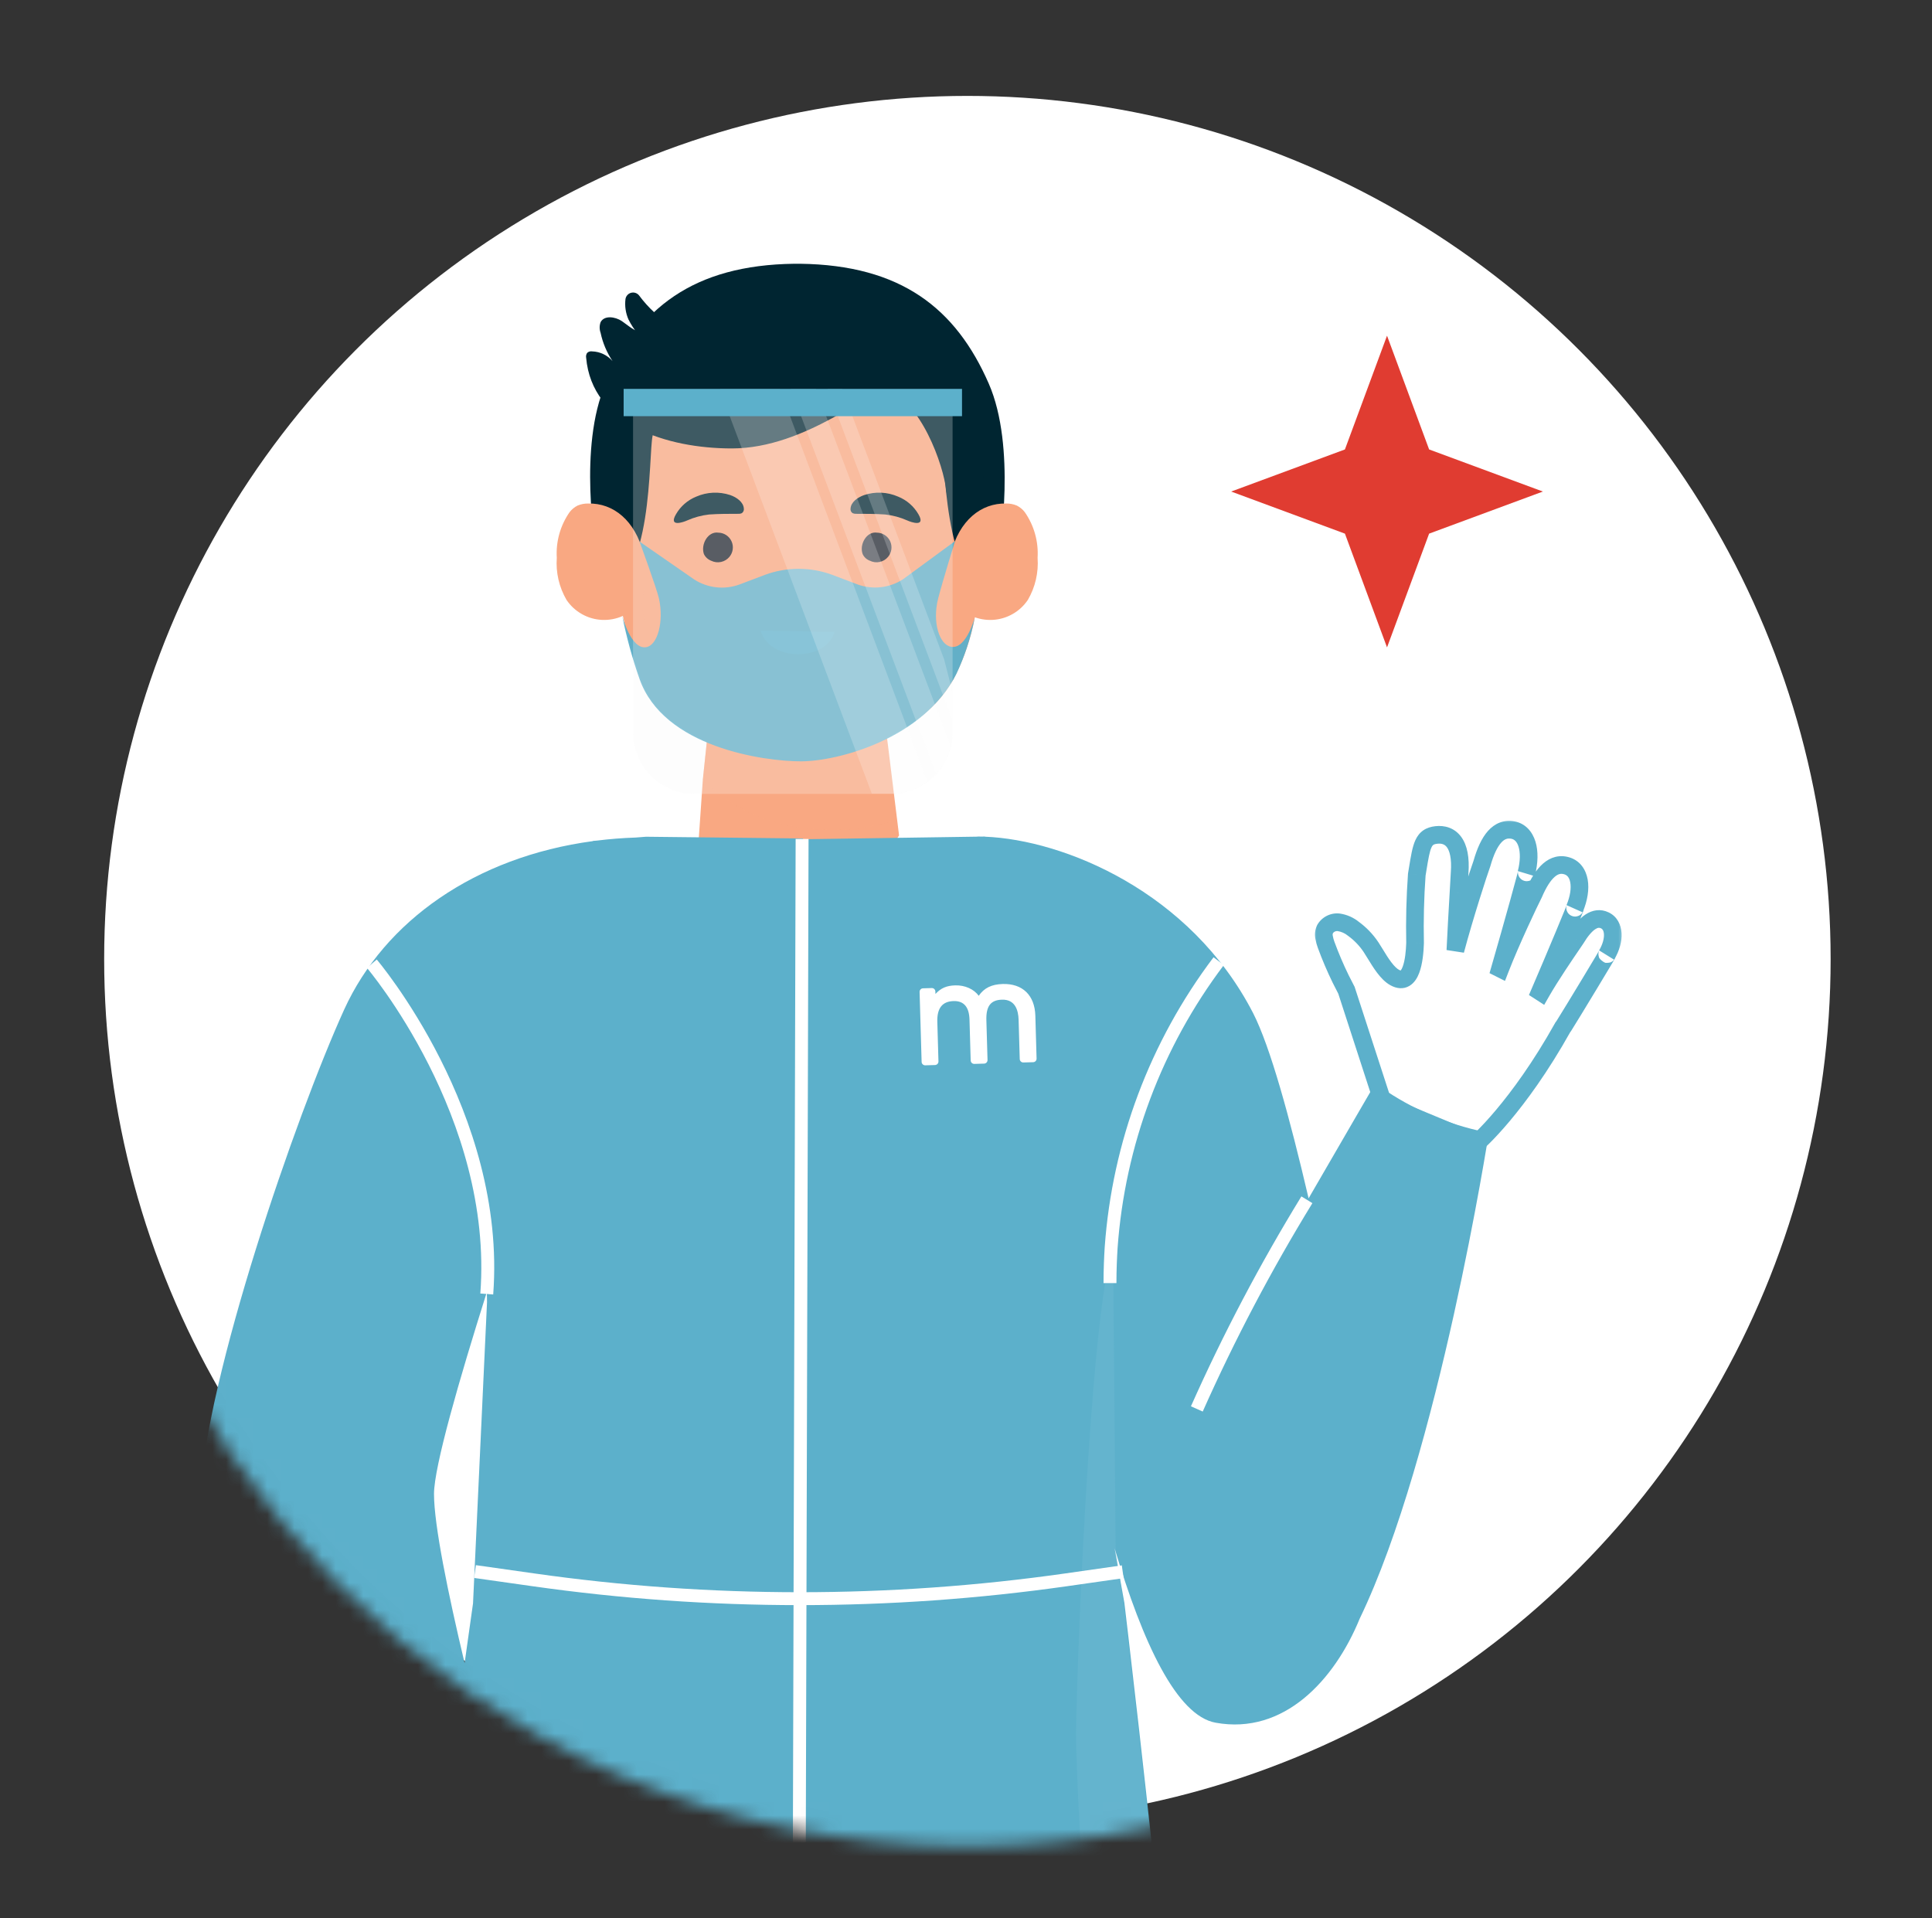 <svg width="141" height="140" viewBox="0 0 141 140" fill="none" xmlns="http://www.w3.org/2000/svg">
<rect x="0" y="0" width="141" height="140" fill="#333333" stroke="none"/>
<circle cx="70.602" cy="70" r="63" fill="white"/>
<mask id="mask0_3297_14046" style="mask-type:alpha" maskUnits="userSpaceOnUse" x="5" y="5" width="131" height="130">
<circle cx="70.602" cy="70" r="63.875" fill="url(#paint0_linear_3297_14046)" stroke="#BDE6F3" stroke-width="1.75"/>
</mask>
<g mask="url(#mask0_3297_14046)">
<path d="M72.159 27.992C69.769 22.526 65.778 19.342 58.382 19.25H57.978C50.583 19.342 46.591 22.526 44.202 27.992C42.167 32.643 43.493 40.046 43.493 40.046L58.014 41.464H58.219H58.418L72.939 40.046C72.939 40.046 74.194 32.636 72.159 27.992Z" fill="#002531"/>
<path d="M51.002 61.125L51.293 56.913L52.002 50.163C52.002 50.163 60.51 48.036 63.857 47.249C64.112 48.604 65.615 60.976 65.615 60.976C65.615 60.976 63.077 65.124 58.312 65.124C56.847 65.173 55.396 64.828 54.11 64.125C52.824 63.421 51.751 62.385 51.002 61.125Z" fill="#F9A882"/>
<g style="mix-blend-mode:multiply" opacity="0.3">
<path d="M65.41 59.87C62.479 60.774 59.348 60.809 56.398 59.969C55.048 59.556 53.779 58.913 52.647 58.069C52.173 57.711 51.721 57.325 51.293 56.913L52.002 50.163C52.002 50.163 60.51 48.036 63.857 47.249C64.084 48.604 64.786 54.311 65.41 59.87Z" fill="#F9A882"/>
</g>
<path d="M71.151 45.051C70.853 46.619 70.33 48.135 69.599 49.554C69.012 50.59 68.226 51.501 67.287 52.234C65.872 53.329 64.276 54.169 62.572 54.715C61.156 55.203 59.674 55.476 58.176 55.524C56.678 55.49 55.189 55.271 53.745 54.871C51.992 54.433 50.346 53.642 48.909 52.546C47.943 51.779 47.207 50.761 46.782 49.603C46.249 48.101 45.811 46.566 45.47 45.009C43.627 36.614 45.265 30.119 45.655 27.375L70.733 26.907C70.733 26.907 72.761 37.209 71.151 45.051Z" fill="#F9A882"/>
<path d="M50.817 36.245C51.6 35.904 52.481 35.864 53.292 36.132C53.781 36.302 54.249 36.65 54.285 37.103C54.297 37.169 54.29 37.236 54.264 37.298C54.239 37.359 54.197 37.413 54.143 37.451C54.061 37.489 53.971 37.506 53.88 37.5C53.171 37.5 52.462 37.5 51.753 37.55C51.195 37.613 50.65 37.761 50.137 37.99C49.874 38.11 48.768 38.5 49.336 37.529C49.672 36.947 50.194 36.495 50.817 36.245Z" fill="#002531"/>
<path d="M65.543 36.245C64.761 35.903 63.879 35.863 63.069 36.132C62.58 36.302 62.112 36.649 62.076 37.103C62.064 37.168 62.071 37.236 62.096 37.297C62.121 37.359 62.163 37.412 62.218 37.45C62.3 37.488 62.39 37.505 62.48 37.5C63.189 37.5 63.898 37.5 64.607 37.55C65.166 37.612 65.711 37.761 66.224 37.989C66.486 38.11 67.592 38.5 67.025 37.528C66.689 36.947 66.167 36.495 65.543 36.245Z" fill="#002531"/>
<path d="M51.371 40.435C51.478 40.661 51.669 40.836 51.902 40.925C52.126 41.035 52.38 41.067 52.623 41.014C52.867 40.961 53.085 40.827 53.242 40.634C53.37 40.477 53.451 40.288 53.476 40.087C53.502 39.887 53.47 39.683 53.385 39.5C53.3 39.316 53.165 39.161 52.995 39.05C52.826 38.94 52.629 38.879 52.427 38.876C51.668 38.762 51.13 39.726 51.371 40.435Z" fill="#242A33"/>
<path d="M62.956 40.435C63.007 40.548 63.081 40.65 63.172 40.734C63.263 40.818 63.371 40.883 63.487 40.925C63.71 41.035 63.963 41.066 64.205 41.013C64.447 40.96 64.664 40.827 64.82 40.634C64.948 40.477 65.029 40.288 65.054 40.087C65.079 39.887 65.048 39.683 64.963 39.5C64.878 39.316 64.743 39.161 64.573 39.05C64.404 38.94 64.207 38.879 64.005 38.876C63.254 38.762 62.7 39.726 62.956 40.435Z" fill="#242A33"/>
<g style="mix-blend-mode:multiply" opacity="0.3">
<path d="M67.834 41.145C68.276 41.317 68.663 41.605 68.954 41.98C69.245 42.355 69.429 42.801 69.486 43.272C69.552 43.803 69.482 44.343 69.281 44.839C69.08 45.336 68.755 45.772 68.338 46.108C67.876 46.464 67.329 46.693 66.752 46.77C66.174 46.847 65.586 46.77 65.048 46.547C64.62 46.35 64.251 46.044 63.977 45.662C63.702 45.279 63.531 44.832 63.481 44.364C63.413 43.816 63.491 43.26 63.707 42.752C63.923 42.244 64.27 41.802 64.712 41.471C65.154 41.14 65.675 40.931 66.224 40.867C66.772 40.802 67.327 40.883 67.834 41.102V41.145Z" fill="#F9A882"/>
</g>
<g style="mix-blend-mode:multiply" opacity="0.3">
<path d="M51.215 41.144C51.657 41.316 52.044 41.604 52.334 41.979C52.623 42.354 52.806 42.801 52.86 43.272C52.927 43.802 52.857 44.341 52.658 44.838C52.458 45.334 52.135 45.771 51.718 46.108C51.257 46.464 50.71 46.692 50.133 46.769C49.555 46.847 48.967 46.77 48.429 46.547C48 46.35 47.631 46.046 47.356 45.663C47.081 45.28 46.911 44.832 46.862 44.363C46.838 43.862 46.917 43.36 47.095 42.891C47.273 42.421 47.546 41.993 47.897 41.634C48.373 41.298 48.921 41.078 49.498 40.993C50.074 40.908 50.662 40.96 51.215 41.144Z" fill="#F9A882"/>
</g>
<path d="M55.504 46.023C56.213 48.37 60.347 48.249 60.9 46.115L55.504 46.023Z" fill="white"/>
<g style="mix-blend-mode:multiply">
<path d="M59.013 37.181C58.502 39.018 57.198 41.62 57.248 42.471C57.272 42.668 57.352 42.854 57.477 43.008C57.603 43.162 57.769 43.278 57.956 43.343C58.144 43.405 58.342 43.429 58.539 43.415C58.736 43.4 58.929 43.347 59.105 43.258" stroke="#F9A882" stroke-width="0.305" stroke-linecap="round" stroke-linejoin="round"/>
</g>
<path d="M44.749 27.07L43.969 42.832C47.67 42.832 47.322 33.182 47.627 31.807C47.678 31.597 47.742 31.391 47.819 31.19C48.577 29.219 51.364 27.645 58.199 27.645C64.523 27.645 67.785 29.339 68.501 31.232C68.571 31.425 68.63 31.622 68.678 31.821C68.983 33.196 68.841 42.846 72.337 42.846L71.139 26.539L44.749 27.07Z" fill="#002531"/>
<path d="M69.4 40.386C70.01 37.997 71.584 36.706 73.435 36.749C73.7 36.745 73.963 36.795 74.208 36.898C74.438 37.014 74.64 37.181 74.796 37.387C75.471 38.36 75.798 39.531 75.725 40.712C75.803 41.784 75.556 42.854 75.016 43.782C74.729 44.209 74.347 44.563 73.9 44.816C73.453 45.07 72.954 45.216 72.44 45.242C71.927 45.269 71.415 45.176 70.944 44.971C70.473 44.766 70.056 44.453 69.727 44.059L69.4 40.386Z" fill="#F9A882"/>
<g style="mix-blend-mode:multiply">
<path d="M71.535 43.478C71.721 42.825 72.043 42.218 72.478 41.698C72.92 41.168 73.522 40.797 74.194 40.642" stroke="#F9A882" stroke-width="0.305" stroke-linecap="round" stroke-linejoin="round"/>
<path d="M72.336 39.727C72.218 40.03 72.176 40.358 72.216 40.681C72.255 41.004 72.375 41.312 72.563 41.577" stroke="#F9A882" stroke-width="0.305" stroke-linecap="round" stroke-linejoin="round"/>
</g>
<path d="M46.96 40.386C46.35 37.997 44.776 36.706 42.925 36.749C42.66 36.745 42.397 36.795 42.153 36.898C41.922 37.014 41.721 37.181 41.564 37.387C40.89 38.36 40.562 39.531 40.635 40.712C40.557 41.784 40.804 42.854 41.344 43.782C41.631 44.209 42.013 44.563 42.46 44.816C42.907 45.07 43.407 45.216 43.92 45.242C44.433 45.269 44.945 45.176 45.416 44.971C45.887 44.766 46.304 44.453 46.633 44.059L46.96 40.386Z" fill="#F9A882"/>
<g style="mix-blend-mode:multiply">
<path d="M44.827 43.478C44.641 42.825 44.319 42.218 43.884 41.698C43.442 41.168 42.84 40.797 42.168 40.642" stroke="#F9A882" stroke-width="0.305" stroke-linecap="round" stroke-linejoin="round"/>
<path d="M44.039 39.727C44.158 40.03 44.199 40.358 44.16 40.681C44.12 41.004 44.001 41.312 43.812 41.577" stroke="#F9A882" stroke-width="0.305" stroke-linecap="round" stroke-linejoin="round"/>
</g>
<path opacity="0.95" d="M69.798 49.185C67.394 53.943 61.119 55.566 58.453 55.566C55.787 55.566 48.406 54.567 46.662 49.518C46.141 48.032 45.724 46.511 45.414 44.966C45.414 44.966 46.052 47.42 47.151 47.235C48.009 47.101 48.456 45.342 48.094 43.69C47.938 42.981 46.676 39.528 46.676 39.528L50.654 42.286C51.141 42.602 51.696 42.8 52.273 42.864C52.85 42.928 53.434 42.857 53.979 42.655L55.851 41.946C57.422 41.372 59.144 41.372 60.715 41.946L62.587 42.655C63.133 42.853 63.717 42.922 64.294 42.855C64.872 42.789 65.425 42.589 65.912 42.272L69.698 39.493C69.698 39.493 68.819 42.329 68.472 43.662C68.018 45.427 68.564 47.086 69.429 47.207C70.528 47.384 71.131 45.08 71.131 45.08C70.862 46.499 70.414 47.879 69.798 49.185Z" fill="#5CB0CB"/>
<g style="mix-blend-mode:multiply" opacity="0.3">
<path d="M39.175 126.228C38.658 145.592 33.425 164.381 26.725 182.653C28.348 160.056 34.524 117.068 34.524 117.068L35.545 95.088C35.595 94.918 35.644 94.74 35.687 94.57C37.587 97.328 37.956 100.824 38.232 104.156C38.958 111.49 39.273 118.859 39.175 126.228Z" fill="#E9EBF2"/>
</g>
<mask id="path-24-outside-1_3297_14046" maskUnits="userSpaceOnUse" x="95.613" y="59.555" width="23" height="25" fill="black">
<rect fill="white" x="95.613" y="59.555" width="23" height="25"/>
<path fill-rule="evenodd" clip-rule="evenodd" d="M112.392 72.374C112.42 72.393 112.448 72.411 112.476 72.429C113.168 71.217 114.238 69.651 114.761 68.885L114.761 68.885L114.761 68.885L114.761 68.885L114.762 68.884L114.762 68.883L114.762 68.883C114.865 68.733 114.946 68.614 115 68.534C115.709 67.358 116.418 66.833 117.127 67.173C117.836 67.513 117.907 68.591 117.261 69.69C117.651 69.095 114.638 74.079 114.12 74.894C114.101 74.922 114.08 74.949 114.058 74.975C110.767 80.861 107.788 83.424 107.788 83.424L100.967 80.588L98.267 72.276C98.12 72 97.978 71.722 97.84 71.442C97.446 70.633 97.093 69.805 96.784 68.96C96.717 68.783 96.667 68.601 96.635 68.414C96.59 68.209 96.615 67.994 96.706 67.805C96.807 67.635 96.956 67.499 97.133 67.412C97.311 67.325 97.509 67.291 97.705 67.315C98.098 67.375 98.468 67.539 98.776 67.79C99.276 68.154 99.708 68.603 100.052 69.116C100.148 69.259 100.253 69.43 100.365 69.614L100.365 69.614C100.757 70.258 101.245 71.057 101.797 71.35C102.995 72.009 103.235 70.034 103.273 68.833C103.238 67.166 103.28 65.498 103.399 63.833C103.421 63.702 103.441 63.577 103.461 63.457C103.75 61.694 103.855 61.053 104.817 60.941C105.845 60.82 106.689 61.515 106.526 63.706C106.504 64.098 106.474 64.616 106.441 65.194L106.441 65.195L106.441 65.195L106.441 65.195L106.441 65.196C106.364 66.521 106.269 68.168 106.215 69.367C106.884 66.855 107.922 63.657 108.157 63.011C108.646 61.288 109.363 60.395 110.398 60.579C111.433 60.763 111.816 62.096 111.398 63.734C111.632 63.058 110.317 67.78 109.475 70.689C109.481 70.692 109.486 70.694 109.492 70.697C110.283 68.658 111.609 65.874 111.936 65.231C112.609 63.657 113.396 62.898 114.361 63.196C115.325 63.494 115.545 64.812 114.921 66.308C115.21 65.701 113.42 69.991 112.392 72.374Z"/>
</mask>
<path fill-rule="evenodd" clip-rule="evenodd" d="M112.392 72.374C112.42 72.393 112.448 72.411 112.476 72.429C113.168 71.217 114.238 69.651 114.761 68.885L114.761 68.885L114.761 68.885L114.761 68.885L114.762 68.884L114.762 68.883L114.762 68.883C114.865 68.733 114.946 68.614 115 68.534C115.709 67.358 116.418 66.833 117.127 67.173C117.836 67.513 117.907 68.591 117.261 69.69C117.651 69.095 114.638 74.079 114.12 74.894C114.101 74.922 114.08 74.949 114.058 74.975C110.767 80.861 107.788 83.424 107.788 83.424L100.967 80.588L98.267 72.276C98.12 72 97.978 71.722 97.84 71.442C97.446 70.633 97.093 69.805 96.784 68.96C96.717 68.783 96.667 68.601 96.635 68.414C96.59 68.209 96.615 67.994 96.706 67.805C96.807 67.635 96.956 67.499 97.133 67.412C97.311 67.325 97.509 67.291 97.705 67.315C98.098 67.375 98.468 67.539 98.776 67.79C99.276 68.154 99.708 68.603 100.052 69.116C100.148 69.259 100.253 69.43 100.365 69.614L100.365 69.614C100.757 70.258 101.245 71.057 101.797 71.35C102.995 72.009 103.235 70.034 103.273 68.833C103.238 67.166 103.28 65.498 103.399 63.833C103.421 63.702 103.441 63.577 103.461 63.457C103.75 61.694 103.855 61.053 104.817 60.941C105.845 60.82 106.689 61.515 106.526 63.706C106.504 64.098 106.474 64.616 106.441 65.194L106.441 65.195L106.441 65.195L106.441 65.195L106.441 65.196C106.364 66.521 106.269 68.168 106.215 69.367C106.884 66.855 107.922 63.657 108.157 63.011C108.646 61.288 109.363 60.395 110.398 60.579C111.433 60.763 111.816 62.096 111.398 63.734C111.632 63.058 110.317 67.78 109.475 70.689C109.481 70.692 109.486 70.694 109.492 70.697C110.283 68.658 111.609 65.874 111.936 65.231C112.609 63.657 113.396 62.898 114.361 63.196C115.325 63.494 115.545 64.812 114.921 66.308C115.21 65.701 113.42 69.991 112.392 72.374Z" fill="white"/>
<path d="M112.476 72.429L112.125 72.969L112.697 73.34L113.035 72.749L112.476 72.429ZM112.392 72.374L111.8 72.119L111.584 72.621L112.043 72.916L112.392 72.374ZM114.761 68.885L114.232 68.517L114.229 68.521L114.761 68.885ZM114.761 68.885L114.246 68.498L114.239 68.507L114.232 68.517L114.761 68.885ZM114.761 68.885L114.306 68.429L114.273 68.461L114.246 68.498L114.761 68.885ZM114.761 68.885L115.217 69.34L115.259 69.298L115.293 69.249L114.761 68.885ZM114.762 68.884L115.293 69.249L115.294 69.247L114.762 68.884ZM114.762 68.883L114.233 68.516L114.23 68.52L114.762 68.883ZM114.762 68.883L115.292 69.25L115.295 69.246L114.762 68.883ZM115 68.534L115.535 68.893L115.543 68.88L115.552 68.867L115 68.534ZM117.127 67.173L116.848 67.754H116.848L117.127 67.173ZM117.261 69.69L116.706 69.364L117.8 70.043L117.261 69.69ZM114.12 74.894L114.644 75.271L114.654 75.255L114.664 75.24L114.12 74.894ZM114.058 74.975L113.564 74.561L113.525 74.607L113.496 74.66L114.058 74.975ZM107.788 83.424L107.541 84.019L107.907 84.172L108.208 83.913L107.788 83.424ZM100.967 80.588L100.354 80.787L100.446 81.069L100.72 81.183L100.967 80.588ZM98.267 72.276L98.879 72.077L98.862 72.023L98.835 71.973L98.267 72.276ZM97.84 71.442L97.261 71.724L97.262 71.726L97.84 71.442ZM96.784 68.96L97.389 68.739L97.386 68.732L96.784 68.96ZM96.635 68.414L97.27 68.305L97.267 68.291L97.265 68.278L96.635 68.414ZM96.706 67.805L96.153 67.474L96.137 67.5L96.124 67.527L96.706 67.805ZM97.133 67.412L97.416 67.99L97.416 67.99L97.133 67.412ZM97.705 67.315L97.802 66.678L97.793 66.677L97.783 66.676L97.705 67.315ZM98.776 67.79L98.368 68.289L98.382 68.301L98.397 68.311L98.776 67.79ZM100.052 69.116L100.588 68.757L100.587 68.757L100.052 69.116ZM100.365 69.614L100.929 69.303L100.922 69.291L100.915 69.278L100.365 69.614ZM100.365 69.614L99.8 69.924L99.807 69.937L99.814 69.95L100.365 69.614ZM101.797 71.35L102.107 70.785L102.098 70.78L101.797 71.35ZM103.273 68.833L103.918 68.854L103.918 68.837L103.918 68.82L103.273 68.833ZM103.399 63.833L102.763 63.728L102.758 63.758L102.756 63.788L103.399 63.833ZM103.461 63.457L102.825 63.352V63.352L103.461 63.457ZM104.817 60.941L104.892 61.581L104.817 60.941ZM106.526 63.706L105.883 63.658L105.882 63.671L106.526 63.706ZM106.441 65.194L105.798 65.157L105.798 65.159L106.441 65.194ZM106.441 65.195L107.084 65.234L107.084 65.231L106.441 65.195ZM106.441 65.195L105.798 65.156L105.798 65.158L106.441 65.195ZM106.441 65.195L105.798 65.158L105.798 65.16L106.441 65.195ZM106.441 65.196L107.084 65.233L107.084 65.231L106.441 65.196ZM106.215 69.367L105.571 69.338L106.837 69.533L106.215 69.367ZM108.157 63.011L108.763 63.232L108.771 63.21L108.777 63.187L108.157 63.011ZM110.398 60.579L110.285 61.213L110.398 60.579ZM111.398 63.734L110.773 63.575L112.006 63.945L111.398 63.734ZM109.475 70.689L108.856 70.51L108.707 71.025L109.186 71.265L109.475 70.689ZM109.492 70.697L109.202 71.273L109.836 71.591L110.093 70.93L109.492 70.697ZM111.936 65.231L112.51 65.522L112.52 65.504L112.528 65.484L111.936 65.231ZM114.361 63.196L114.551 62.58L114.361 63.196ZM114.921 66.308L114.326 66.06L115.502 66.586L114.921 66.308ZM112.826 71.888C112.798 71.87 112.769 71.851 112.741 71.833L112.043 72.916C112.071 72.934 112.098 72.952 112.125 72.969L112.826 71.888ZM114.229 68.521C113.71 69.282 112.624 70.87 111.916 72.109L113.035 72.749C113.713 71.564 114.767 70.02 115.294 69.248L114.229 68.521ZM114.232 68.517L114.232 68.517L115.29 69.253L115.29 69.253L114.232 68.517ZM114.246 68.498L114.246 68.498L115.277 69.271L115.277 69.271L114.246 68.498ZM114.306 68.429L114.306 68.429L115.217 69.34L115.217 69.34L114.306 68.429ZM114.23 68.52L114.23 68.52L115.293 69.249L115.293 69.249L114.23 68.52ZM114.23 68.52L114.229 68.521L115.294 69.247L115.295 69.246L114.23 68.52ZM114.233 68.516L114.233 68.516L115.292 69.25L115.292 69.25L114.233 68.516ZM114.464 68.176C114.413 68.252 114.333 68.369 114.23 68.52L115.295 69.246C115.396 69.098 115.479 68.976 115.535 68.893L114.464 68.176ZM117.405 66.592C116.811 66.307 116.215 66.41 115.706 66.748C115.234 67.062 114.82 67.584 114.448 68.202L115.552 68.867C115.888 68.308 116.183 67.979 116.42 67.821C116.62 67.688 116.733 67.699 116.848 67.754L117.405 66.592ZM117.817 70.016C118.187 69.387 118.38 68.717 118.345 68.11C118.31 67.495 118.027 66.89 117.405 66.592L116.848 67.754C116.936 67.796 117.042 67.901 117.058 68.184C117.075 68.476 116.981 68.895 116.706 69.364L117.817 70.016ZM114.664 75.24C114.928 74.825 115.815 73.367 116.583 72.096C116.968 71.459 117.325 70.865 117.562 70.467C117.679 70.269 117.77 70.115 117.819 70.028C117.832 70.007 117.844 69.985 117.854 69.967C117.858 69.958 117.865 69.945 117.872 69.931C117.876 69.924 117.882 69.911 117.889 69.894C117.89 69.893 117.914 69.837 117.929 69.764C117.933 69.741 117.939 69.683 117.94 69.649C117.939 69.595 117.913 69.455 117.882 69.373C117.812 69.255 117.587 69.066 117.437 69.012C117.317 68.997 117.123 69.02 117.052 69.044C116.941 69.09 116.871 69.156 116.862 69.164C116.839 69.185 116.822 69.204 116.814 69.213C116.786 69.243 116.766 69.272 116.764 69.276C116.75 69.295 116.735 69.318 116.722 69.337L117.8 70.043C117.812 70.025 117.815 70.022 117.813 70.025C117.812 70.026 117.809 70.03 117.804 70.036C117.801 70.04 117.791 70.054 117.775 70.072C117.768 70.08 117.751 70.098 117.728 70.119C117.72 70.126 117.65 70.192 117.539 70.238C117.468 70.262 117.274 70.285 117.154 70.27C117.005 70.216 116.78 70.027 116.71 69.909C116.679 69.827 116.653 69.687 116.652 69.633C116.653 69.599 116.659 69.542 116.663 69.519C116.672 69.474 116.683 69.441 116.688 69.429C116.693 69.413 116.698 69.4 116.701 69.393C116.707 69.379 116.712 69.369 116.714 69.365C116.718 69.358 116.72 69.354 116.719 69.356C116.716 69.361 116.71 69.372 116.7 69.39C116.657 69.465 116.572 69.609 116.454 69.808C116.219 70.202 115.864 70.794 115.48 71.43C114.709 72.706 113.83 74.149 113.576 74.549L114.664 75.24ZM114.552 75.388C114.584 75.35 114.615 75.311 114.644 75.271L113.597 74.518C113.587 74.533 113.576 74.547 113.564 74.561L114.552 75.388ZM107.788 83.424C108.208 83.913 108.209 83.912 108.209 83.912C108.209 83.912 108.209 83.912 108.209 83.912C108.209 83.912 108.21 83.912 108.21 83.911C108.211 83.91 108.212 83.91 108.213 83.909C108.215 83.907 108.218 83.904 108.222 83.901C108.229 83.895 108.239 83.886 108.252 83.874C108.277 83.852 108.314 83.818 108.361 83.775C108.455 83.688 108.59 83.559 108.762 83.386C109.105 83.042 109.592 82.524 110.183 81.821C111.363 80.416 112.954 78.27 114.621 75.289L113.496 74.66C111.871 77.566 110.327 79.645 109.196 80.992C108.63 81.666 108.167 82.157 107.848 82.477C107.689 82.637 107.566 82.754 107.484 82.83C107.443 82.868 107.413 82.896 107.393 82.913C107.383 82.922 107.376 82.928 107.372 82.932C107.37 82.934 107.369 82.935 107.368 82.936C107.367 82.936 107.367 82.936 107.367 82.936C107.367 82.936 107.367 82.936 107.367 82.936C107.368 82.936 107.368 82.936 107.368 82.936C107.368 82.936 107.368 82.936 107.788 83.424ZM100.72 81.183L107.541 84.019L108.036 82.829L101.215 79.993L100.72 81.183ZM97.654 72.475L100.354 80.787L101.58 80.389L98.879 72.077L97.654 72.475ZM98.835 71.973C98.692 71.704 98.553 71.432 98.419 71.158L97.262 71.726C97.402 72.012 97.547 72.296 97.698 72.579L98.835 71.973ZM98.419 71.159C98.035 70.371 97.691 69.562 97.389 68.739L96.179 69.182C96.496 70.047 96.857 70.896 97.261 71.724L98.419 71.159ZM97.386 68.732C97.334 68.594 97.295 68.451 97.27 68.305L96 68.524C96.039 68.751 96.1 68.973 96.181 69.188L97.386 68.732ZM97.265 68.278C97.25 68.212 97.258 68.143 97.287 68.082L96.124 67.527C95.972 67.846 95.93 68.206 96.005 68.551L97.265 68.278ZM97.259 68.135C97.296 68.073 97.351 68.022 97.416 67.99L96.85 66.833C96.56 66.975 96.318 67.197 96.153 67.474L97.259 68.135ZM97.416 67.99C97.482 67.958 97.555 67.946 97.627 67.955L97.783 66.676C97.464 66.637 97.139 66.691 96.85 66.833L97.416 67.99ZM97.609 67.952C97.888 67.995 98.15 68.111 98.368 68.289L99.184 67.291C98.786 66.967 98.309 66.755 97.802 66.678L97.609 67.952ZM98.397 68.311C98.836 68.631 99.215 69.025 99.517 69.475L100.587 68.757C100.201 68.181 99.716 67.677 99.155 67.269L98.397 68.311ZM99.517 69.475C99.604 69.604 99.7 69.762 99.814 69.95L100.915 69.278C100.805 69.098 100.693 68.914 100.588 68.757L99.517 69.475ZM99.8 69.924L99.8 69.924L100.929 69.303L100.929 69.303L99.8 69.924ZM99.814 69.95C100.008 70.266 100.244 70.656 100.507 71.003C100.763 71.34 101.092 71.705 101.495 71.919L102.098 70.78C101.95 70.701 101.759 70.521 101.535 70.225C101.318 69.938 101.114 69.606 100.915 69.278L99.814 69.95ZM101.486 71.914C101.922 72.154 102.41 72.217 102.851 71.961C103.234 71.738 103.447 71.347 103.572 71.019C103.828 70.349 103.898 69.46 103.918 68.854L102.629 68.813C102.61 69.407 102.541 70.106 102.368 70.559C102.279 70.793 102.204 70.846 102.204 70.846C102.262 70.813 102.27 70.875 102.107 70.785L101.486 71.914ZM103.918 68.82C103.883 67.172 103.924 65.524 104.042 63.879L102.756 63.788C102.636 65.472 102.594 67.16 102.629 68.847L103.918 68.82ZM104.035 63.939C104.056 63.807 104.077 63.681 104.097 63.561L102.825 63.352C102.805 63.473 102.785 63.598 102.763 63.728L104.035 63.939ZM104.097 63.561C104.248 62.636 104.335 62.145 104.471 61.851C104.527 61.729 104.574 61.686 104.606 61.663C104.642 61.638 104.718 61.601 104.892 61.581L104.742 60.3C104.434 60.337 104.136 60.422 103.873 60.603C103.606 60.788 103.428 61.036 103.301 61.309C103.072 61.804 102.962 62.515 102.825 63.352L104.097 63.561ZM104.892 61.581C105.23 61.541 105.447 61.633 105.599 61.839C105.785 62.09 105.96 62.626 105.883 63.658L107.168 63.754C107.255 62.595 107.089 61.688 106.637 61.074C106.151 60.415 105.432 60.22 104.742 60.3L104.892 61.581ZM105.882 63.671C105.861 64.062 105.831 64.578 105.798 65.157L107.084 65.231C107.118 64.653 107.148 64.135 107.169 63.741L105.882 63.671ZM105.798 65.159L105.798 65.159L107.084 65.231L107.084 65.23L105.798 65.159ZM105.798 65.156L105.798 65.156L107.084 65.234L107.084 65.234L105.798 65.156ZM105.798 65.158L105.798 65.158L107.084 65.233L107.084 65.232L105.798 65.158ZM105.798 65.16L105.797 65.16L107.084 65.231L107.084 65.231L105.798 65.16ZM105.798 65.159C105.721 66.483 105.626 68.133 105.571 69.338L106.858 69.396C106.913 68.202 107.008 66.56 107.084 65.233L105.798 65.159ZM106.837 69.533C107.502 67.037 108.534 63.857 108.763 63.232L107.552 62.79C107.309 63.456 106.266 66.673 105.592 69.201L106.837 69.533ZM108.777 63.187C109.012 62.359 109.281 61.816 109.554 61.508C109.797 61.234 110.019 61.166 110.285 61.213L110.511 59.944C109.741 59.807 109.087 60.094 108.591 60.651C108.126 61.175 107.792 61.939 107.537 62.835L108.777 63.187ZM110.285 61.213C110.503 61.252 110.705 61.404 110.827 61.801C110.954 62.215 110.963 62.83 110.773 63.575L112.022 63.894C112.25 63 112.277 62.13 112.059 61.422C111.835 60.697 111.328 60.09 110.511 59.944L110.285 61.213ZM112.006 63.945C112.013 63.927 112.014 63.923 112.013 63.927C112.012 63.928 112.006 63.943 111.996 63.963C111.991 63.973 111.979 63.997 111.96 64.026C111.958 64.029 111.891 64.14 111.757 64.221C111.678 64.268 111.498 64.352 111.267 64.294C111.031 64.234 110.909 64.069 110.86 63.98C110.78 63.834 110.781 63.696 110.781 63.694C110.78 63.658 110.782 63.63 110.783 63.619C110.784 63.606 110.785 63.596 110.786 63.59C110.788 63.574 110.79 63.568 110.787 63.583C110.775 63.637 110.744 63.763 110.691 63.962C110.589 64.351 110.421 64.966 110.219 65.695C109.815 67.153 109.276 69.058 108.856 70.51L110.094 70.868C110.516 69.411 111.055 67.501 111.461 66.039C111.663 65.309 111.833 64.688 111.937 64.291C111.988 64.097 112.028 63.942 112.046 63.856C112.051 63.836 112.058 63.804 112.062 63.77C112.063 63.763 112.071 63.712 112.069 63.648C112.069 63.644 112.07 63.505 111.989 63.358C111.94 63.268 111.817 63.103 111.581 63.044C111.351 62.986 111.17 63.069 111.091 63.117C110.956 63.199 110.888 63.31 110.885 63.315C110.865 63.346 110.851 63.372 110.845 63.384C110.831 63.411 110.822 63.434 110.817 63.445C110.807 63.471 110.797 63.499 110.789 63.523L112.006 63.945ZM109.781 70.121C109.775 70.119 109.77 70.116 109.764 70.113L109.186 71.265C109.192 71.267 109.197 71.27 109.202 71.273L109.781 70.121ZM110.093 70.93C110.874 68.918 112.19 66.153 112.51 65.522L111.361 64.939C111.028 65.594 109.693 68.399 108.891 70.464L110.093 70.93ZM112.528 65.484C112.851 64.73 113.169 64.252 113.462 63.998C113.72 63.773 113.93 63.737 114.17 63.812L114.551 62.58C113.826 62.356 113.162 62.551 112.616 63.025C112.106 63.469 111.694 64.158 111.343 64.977L112.528 65.484ZM114.17 63.812C114.364 63.871 114.534 64.033 114.602 64.415C114.672 64.813 114.606 65.389 114.326 66.06L115.515 66.556C115.859 65.732 115.996 64.901 115.871 64.191C115.743 63.465 115.321 62.818 114.551 62.58L114.17 63.812ZM115.502 66.586C115.51 66.569 115.513 66.564 115.512 66.566C115.511 66.567 115.51 66.57 115.508 66.574C115.506 66.577 115.502 66.584 115.496 66.594C115.492 66.601 115.479 66.62 115.461 66.644C115.452 66.656 115.435 66.677 115.411 66.702C115.393 66.72 115.34 66.773 115.256 66.818C115.183 66.857 114.941 66.965 114.664 66.827C114.405 66.698 114.34 66.461 114.325 66.399C114.305 66.316 114.307 66.249 114.308 66.225C114.309 66.193 114.313 66.168 114.315 66.154C114.319 66.126 114.325 66.105 114.327 66.097C114.329 66.087 114.331 66.08 114.332 66.076C114.336 66.065 114.337 66.062 114.332 66.076C114.313 66.128 114.267 66.244 114.195 66.423C114.053 66.774 113.825 67.325 113.556 67.972C113.016 69.265 112.313 70.931 111.8 72.119L112.984 72.63C113.499 71.435 114.204 69.764 114.745 68.468C115.015 67.82 115.245 67.264 115.39 66.906C115.461 66.731 115.515 66.594 115.543 66.517C115.549 66.5 115.559 66.473 115.567 66.446C115.569 66.44 115.581 66.4 115.589 66.351C115.591 66.336 115.594 66.31 115.596 66.278C115.597 66.253 115.599 66.186 115.579 66.102C115.564 66.04 115.499 65.803 115.239 65.674C114.962 65.535 114.72 65.643 114.647 65.682C114.562 65.728 114.509 65.781 114.49 65.8C114.466 65.825 114.448 65.847 114.439 65.859C114.419 65.885 114.406 65.906 114.4 65.916C114.387 65.937 114.377 65.956 114.372 65.965C114.361 65.986 114.349 66.01 114.339 66.031L115.502 66.586Z" fill="#5CB0CB" mask="url(#path-24-outside-1_3297_14046)"/>
<path fill-rule="evenodd" clip-rule="evenodd" d="M81.344 112.996L82.058 116.983C82.058 116.983 88.985 174.4 88.304 190.75H57.66L26.419 190.75C26.376 188.552 26.49 185.787 26.724 182.604C27.572 170.795 29.664 153.419 31.467 139.518L29.072 140.331C29.072 140.331 14.267 116.898 14.607 109.255C14.99 100.619 21.577 81.475 25.122 73.675C28.076 67.205 34.704 62.544 43.269 61.389L43.273 61.374L43.553 61.352C44.476 61.236 45.422 61.161 46.388 61.128L47.144 61.069L58.609 61.196L58.609 61.252L71.345 61.063C71.344 61.057 71.344 61.055 71.344 61.055C71.444 61.055 71.546 61.056 71.648 61.058L71.883 61.055L71.887 61.066C77.617 61.292 86.87 65.056 91.452 73.938C92.706 76.396 94.113 81.517 95.504 87.461C98.252 82.711 100.372 79.071 100.372 79.071C102.596 80.701 105.127 81.866 107.811 82.496L108.654 82.694C108.654 82.694 105.001 106.185 99.233 118.136C97.394 122.633 93.696 126.635 88.722 125.732C85.879 125.222 83.401 119.913 81.344 112.996ZM34.523 117.018C34.523 117.018 34.292 118.625 33.908 121.381C32.688 116.246 31.674 111.295 31.674 109.028C31.683 107.039 33.496 100.742 35.531 94.301L35.544 95.038L34.523 117.018Z" fill="#5CB0CB"/>
<g style="mix-blend-mode:multiply" opacity="0.3">
<path d="M88.261 190.75H85.623C83.801 180.497 82.581 170.188 81.369 159.808C80.093 148.974 78.816 138.126 78.533 127.192C78.462 124.321 79.504 95.747 81.234 91.117L81.425 113.175L81.993 116.954C81.993 116.954 88.941 174.442 88.261 190.75Z" fill="#74BDD6"/>
</g>
<path d="M58.538 61.231L58.184 190.203" stroke="white" stroke-width="0.942" stroke-miterlimit="10"/>
<path d="M87.346 102.83C89.687 97.572 92.371 92.472 95.379 87.565" stroke="white" stroke-width="0.942" stroke-miterlimit="10"/>
<path d="M81.008 93.648C81.008 92.634 81.05 91.748 81.093 91.053C81.635 83.474 84.362 76.214 88.942 70.151" stroke="white" stroke-width="0.942" stroke-miterlimit="10"/>
<path d="M27.137 70.335C27.137 70.335 36.517 81.368 35.525 94.442" stroke="white" stroke-width="0.942" stroke-miterlimit="10"/>
<path d="M34.666 114.699L38.92 115.302C51.821 117.138 64.917 117.138 77.817 115.302L81.937 114.714" stroke="white" stroke-width="0.942" stroke-miterlimit="10"/>
<path d="M69.06 35.842C68.883 33.956 67.153 29.134 64.615 28.475C63.75 28.255 58.864 32.729 53.412 32.729C48.683 32.729 43.202 31.006 42.777 26.099C42.766 26.039 42.767 25.977 42.781 25.918C42.794 25.858 42.819 25.802 42.855 25.752C42.903 25.708 42.961 25.676 43.023 25.657C43.086 25.639 43.152 25.635 43.216 25.646C43.5 25.655 43.779 25.722 44.035 25.844C44.291 25.966 44.519 26.14 44.705 26.355C44.285 25.729 43.989 25.029 43.833 24.291C43.741 24.04 43.741 23.763 43.833 23.512C44.102 23.001 44.889 23.107 45.379 23.433C45.868 23.76 46.315 24.228 46.896 24.235C47.448 24.148 47.946 23.857 48.293 23.419C51.271 20.725 55.163 19.718 59.184 19.647C59.184 19.647 70.819 18.839 72.549 31.282C72.542 31.297 69.181 37.125 69.06 35.842Z" fill="#002531"/>
<path d="M47.464 25.241C46.791 24.732 46.246 24.074 45.868 23.32C45.661 22.85 45.585 22.333 45.649 21.823C45.666 21.717 45.713 21.617 45.785 21.537C45.857 21.456 45.95 21.398 46.054 21.37C46.158 21.342 46.269 21.344 46.371 21.376C46.474 21.409 46.566 21.471 46.634 21.554C46.973 22.013 47.355 22.438 47.776 22.823C48.066 23.057 48.393 23.241 48.683 23.468C48.986 23.69 49.196 24.016 49.272 24.383C49.294 24.554 49.272 24.728 49.207 24.889C49.143 25.049 49.038 25.19 48.903 25.298C48.688 25.44 48.433 25.511 48.174 25.501C47.916 25.491 47.668 25.4 47.464 25.241Z" fill="#002531"/>
<path opacity="0.25" d="M69.521 29.091V53.468C69.521 53.821 69.48 54.173 69.401 54.517C69.216 55.264 68.846 55.952 68.323 56.516C68.128 56.717 67.917 56.902 67.692 57.069C66.927 57.637 65.999 57.943 65.047 57.941H50.675C50.087 57.941 49.505 57.825 48.961 57.6C48.418 57.375 47.925 57.045 47.509 56.629C47.093 56.212 46.764 55.718 46.54 55.175C46.315 54.631 46.2 54.048 46.201 53.46V29.091H69.521Z" fill="#FBFBFB"/>
<g opacity="0.2">
<path d="M67.692 57.055C66.927 57.623 65.999 57.928 65.047 57.928H63.629L53.256 30.375L52.781 29.091L52.547 28.382H56.914L57.177 29.091L57.666 30.396L67.692 57.055Z" fill="white"/>
<path d="M69.4 54.496C69.215 55.243 68.845 55.931 68.322 56.495L58.466 30.375L57.977 29.091L57.715 28.382H59.558L59.821 29.091L60.303 30.396L69.4 54.496Z" fill="white"/>
<path d="M69.52 50.539V52.588L61.147 30.375L60.658 29.091L60.402 28.382H61.466L61.728 29.091L62.218 30.396L68.904 48.121C69.116 48.944 69.322 49.738 69.52 50.539Z" fill="white"/>
</g>
<path d="M70.209 28.382H45.514V30.375H70.209V28.382Z" fill="#5CB0CB"/>
</g>
<path d="M101.227 24.5L104.299 32.803L112.602 35.875L104.299 38.947L101.227 47.25L98.154 38.947L89.852 35.875L98.154 32.803L101.227 24.5Z" fill="#E03C31"/>
<path d="M73.18 71.817C72.366 71.84 71.822 72.107 71.427 72.68C71.087 72.194 70.424 71.897 69.716 71.917C69.086 71.935 68.671 72.112 68.27 72.543L68.265 72.363C68.263 72.295 68.234 72.23 68.184 72.183C68.135 72.136 68.068 72.111 68 72.113L67.363 72.132C67.295 72.134 67.23 72.163 67.183 72.212C67.137 72.262 67.111 72.328 67.113 72.396L67.261 77.502C67.263 77.57 67.292 77.635 67.342 77.681C67.391 77.728 67.458 77.754 67.526 77.752L68.24 77.731C68.308 77.729 68.373 77.7 68.42 77.65C68.467 77.601 68.492 77.534 68.49 77.466L68.407 74.582C68.378 73.584 68.766 73.087 69.593 73.063C70.338 73.041 70.729 73.493 70.755 74.407L70.842 77.398C70.844 77.467 70.873 77.531 70.923 77.578C70.972 77.625 71.039 77.65 71.107 77.648L71.821 77.628C71.889 77.626 71.954 77.597 72.001 77.547C72.047 77.497 72.073 77.431 72.071 77.363L71.987 74.468C71.957 73.436 72.297 72.985 73.125 72.961C74.093 72.933 74.319 73.739 74.339 74.42L74.422 77.294C74.424 77.363 74.453 77.427 74.503 77.474C74.552 77.521 74.619 77.546 74.687 77.544L75.401 77.524C75.469 77.522 75.534 77.493 75.581 77.443C75.628 77.393 75.653 77.327 75.651 77.259L75.561 74.13C75.518 72.64 74.628 71.775 73.18 71.817Z" fill="white"/>
<defs>
<linearGradient id="paint0_linear_3297_14046" x1="70.602" y1="7" x2="70.602" y2="133" gradientUnits="userSpaceOnUse">
<stop stop-color="#E9F8FD"/>
<stop offset="1" stop-color="white"/>
</linearGradient>
</defs>
</svg>

